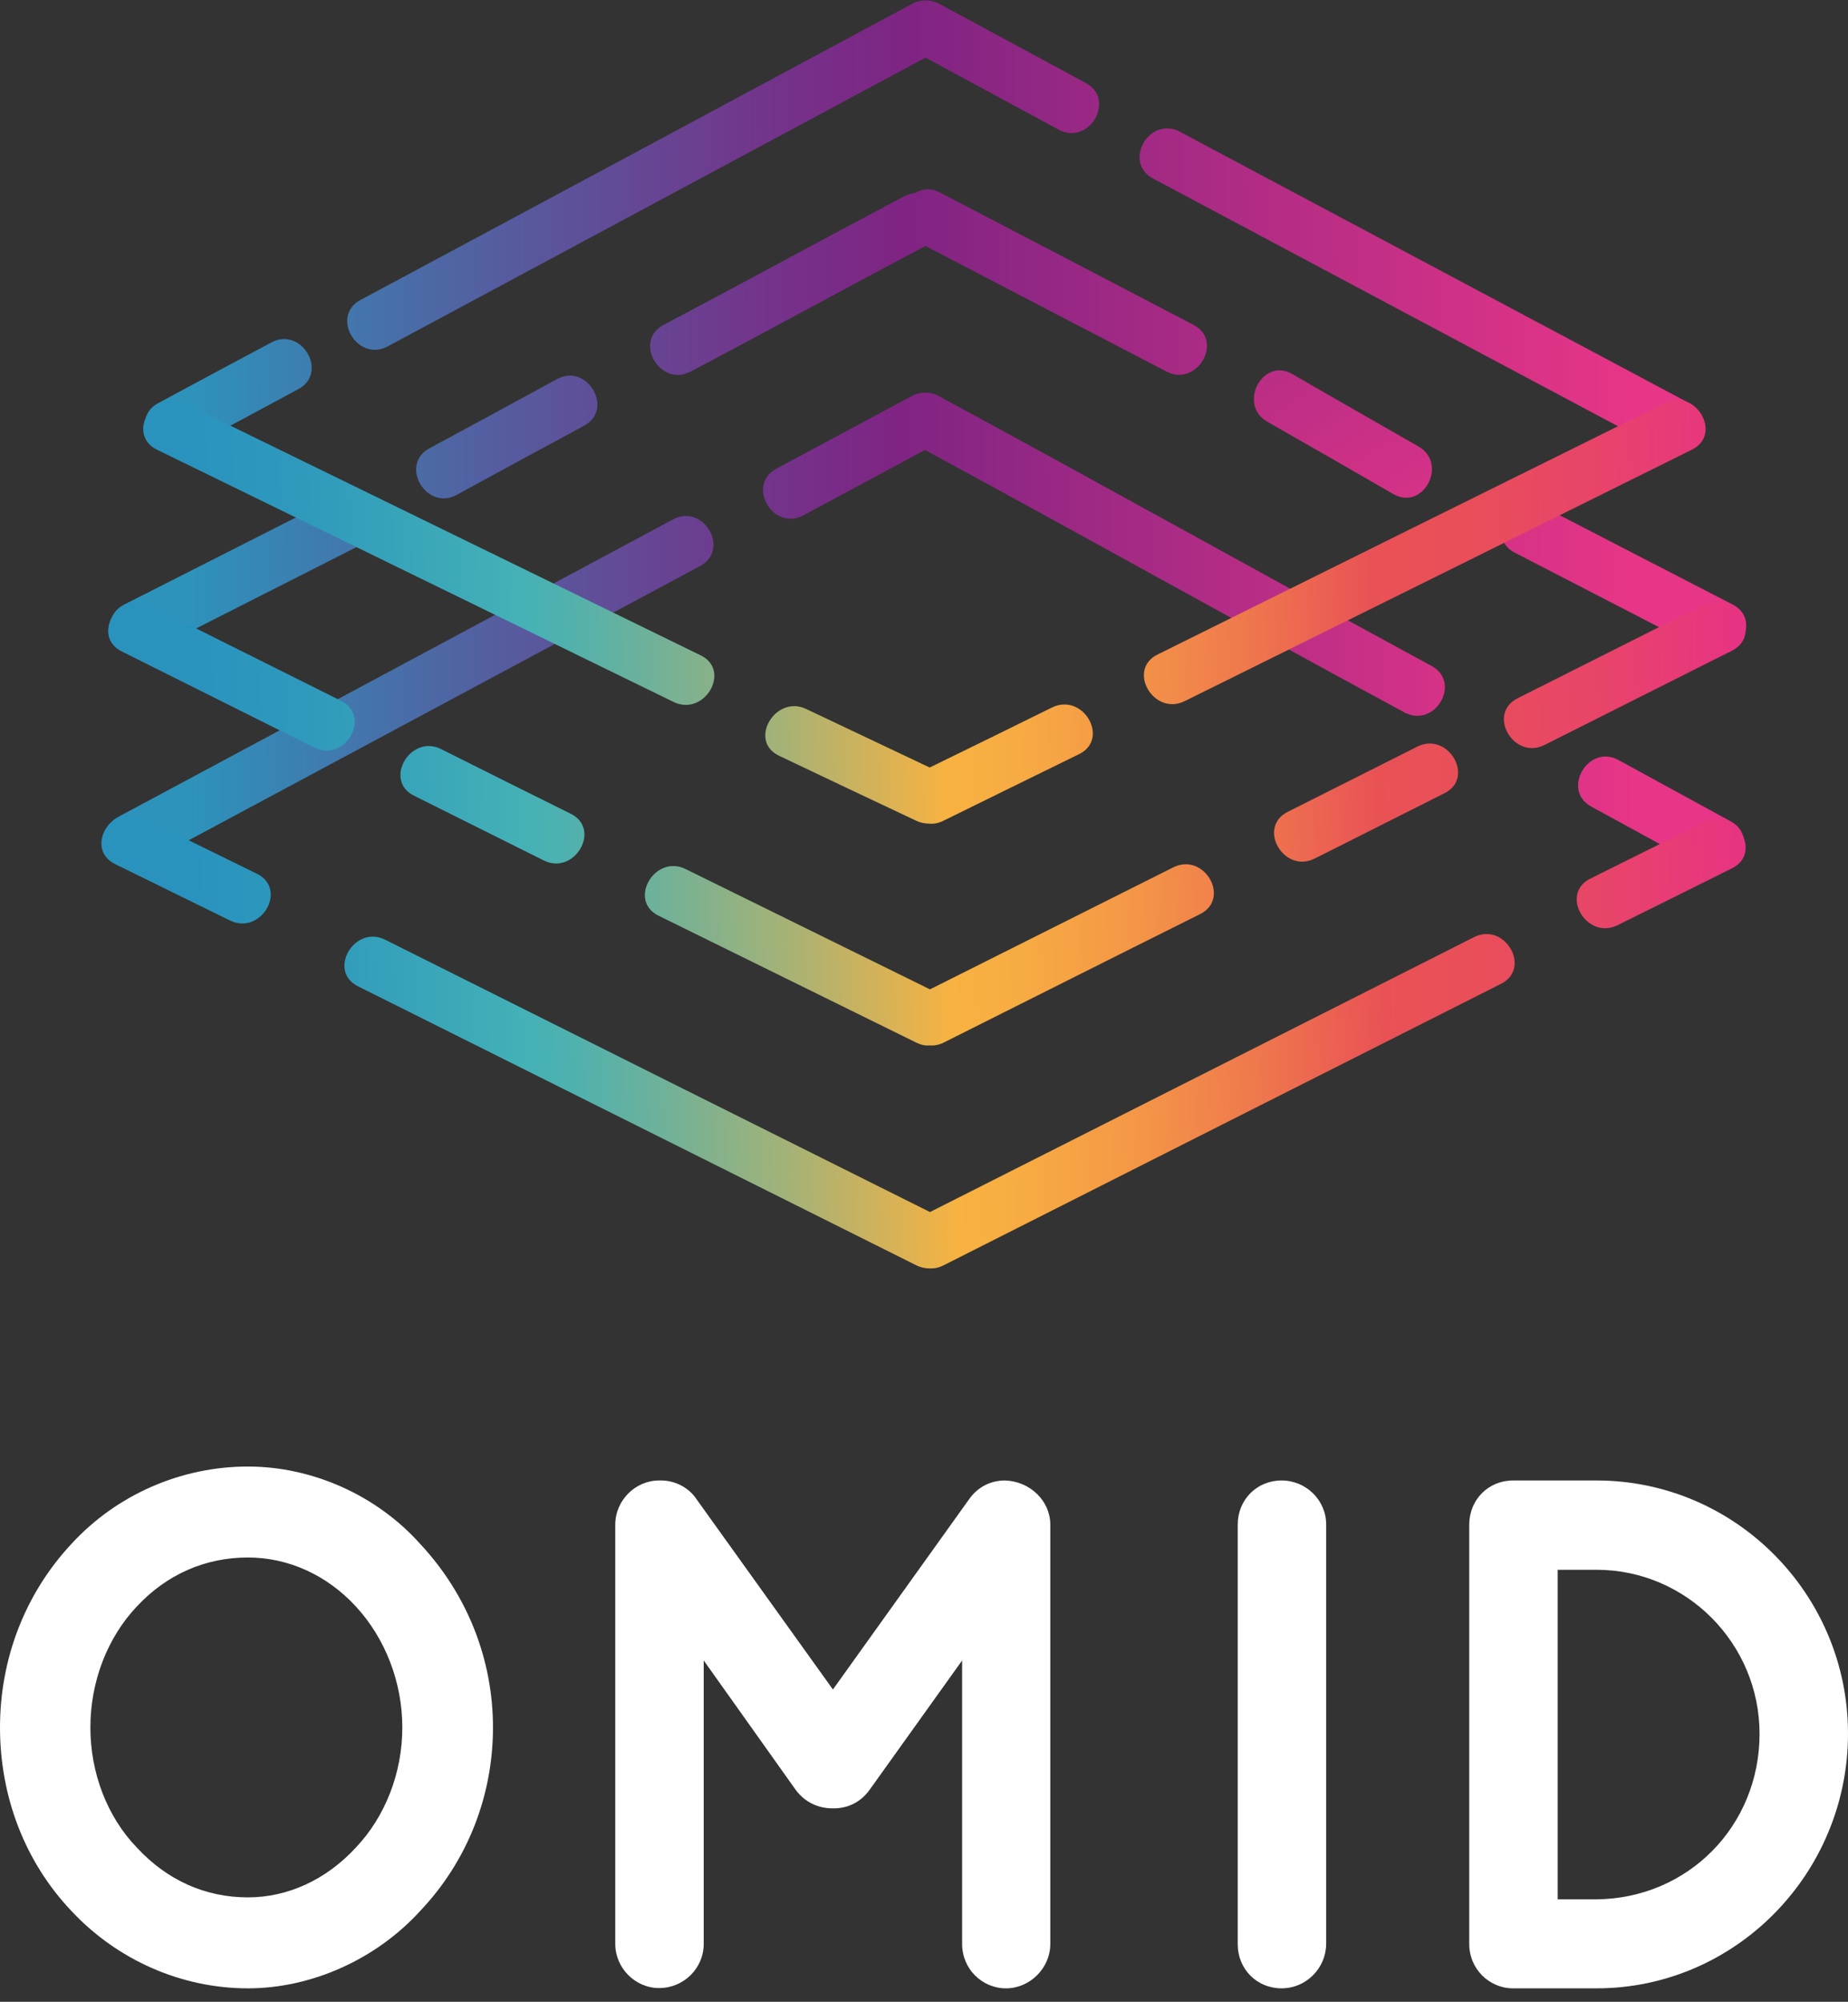 <svg width="133" height="144" viewBox="0 0 133 144" fill="none" xmlns="http://www.w3.org/2000/svg">
<rect x="0" y="0" width="133" height="144" fill="#333333" stroke="none"/>
<path d="M29.992 111.315C33.145 114.687 35.121 119.183 35.121 124.262C35.121 129.32 33.145 133.877 29.992 137.209C26.999 140.541 22.509 142.689 17.84 142.689C12.951 142.689 8.481 140.541 5.388 137.209C2.235 133.877 0.359 129.34 0.359 124.262C0.359 119.203 2.235 114.707 5.388 111.315C8.481 107.942 12.971 105.835 17.84 105.835C22.509 105.835 26.979 107.942 29.992 111.315ZM29.314 124.242C29.314 120.769 27.937 117.537 25.862 115.289C23.727 112.981 20.873 111.656 17.82 111.656C14.567 111.656 11.714 112.981 9.578 115.289C7.443 117.537 6.126 120.769 6.126 124.242C6.126 127.714 7.443 130.946 9.578 133.134C11.714 135.442 14.567 136.807 17.82 136.807C20.873 136.807 23.727 135.422 25.862 133.134C27.957 130.946 29.314 127.734 29.314 124.242Z" fill="white"/>
<path d="M17.84 143.03C13.07 143.03 8.441 141.003 5.128 137.45C1.816 133.957 0 129.28 0 124.262C0 119.304 1.816 114.627 5.128 111.074C8.381 107.521 13.031 105.494 17.84 105.494C22.509 105.494 27.139 107.581 30.252 111.074C33.624 114.687 35.48 119.364 35.48 124.262C35.48 129.2 33.624 133.897 30.252 137.45C27.099 140.922 22.449 143.03 17.84 143.03ZM17.84 106.196C13.21 106.196 8.78 108.143 5.647 111.556C2.454 114.968 0.718 119.464 0.718 124.242C0.718 129.059 2.474 133.576 5.647 136.928C8.82 140.34 13.27 142.287 17.84 142.287C22.25 142.287 26.7 140.28 29.733 136.928C32.986 133.495 34.782 128.999 34.782 124.242C34.782 119.545 32.986 115.028 29.753 111.556C26.74 108.203 22.29 106.196 17.84 106.196ZM17.84 137.189C14.587 137.189 11.654 135.884 9.339 133.395C7.084 131.067 5.787 127.734 5.787 124.242C5.787 120.769 7.084 117.417 9.339 115.048C11.614 112.599 14.547 111.315 17.84 111.315C20.953 111.315 23.886 112.64 26.141 115.068C28.396 117.497 29.693 120.849 29.693 124.262C29.693 127.694 28.396 131.026 26.141 133.415C23.846 135.844 20.913 137.189 17.84 137.189ZM17.84 112.037C14.767 112.037 11.993 113.262 9.858 115.55C7.723 117.798 6.505 120.97 6.505 124.262C6.505 127.554 7.723 130.705 9.858 132.913C12.033 135.262 14.787 136.486 17.84 136.486C20.713 136.486 23.467 135.222 25.602 132.913C27.737 130.665 28.955 127.514 28.955 124.262C28.955 121.03 27.737 117.858 25.602 115.55C23.507 113.282 20.733 112.037 17.84 112.037Z" fill="white"/>
<path d="M75.23 109.669V139.838C75.23 141.364 73.913 142.649 72.377 142.649C70.8 142.649 69.583 141.364 69.583 139.838V118.32L62.26 128.557C61.701 129.32 60.883 129.742 59.965 129.742H59.905H59.845C58.927 129.742 58.069 129.34 57.51 128.557L50.247 118.32V139.859C50.247 141.384 48.97 142.669 47.393 142.669C45.877 142.669 44.599 141.384 44.599 139.859V109.669C44.599 108.143 45.877 106.859 47.393 106.859C47.453 106.859 47.453 106.859 47.553 106.859C48.371 106.859 49.289 107.26 49.788 108.043L59.905 122.154L70.022 108.043C70.581 107.28 71.399 106.859 72.317 106.859C72.317 106.859 72.317 106.859 72.377 106.859C73.913 106.919 75.23 108.143 75.23 109.669Z" fill="white"/>
<path d="M72.397 143.03C70.661 143.03 69.244 141.605 69.244 139.859V119.444L62.579 128.758C61.96 129.621 61.042 130.083 60.005 130.083H59.905C58.847 130.083 57.889 129.601 57.271 128.758L50.646 119.444V139.838C50.646 141.585 49.209 143.01 47.433 143.01C45.717 143.01 44.28 141.565 44.28 139.838V109.669C44.28 107.942 45.717 106.497 47.433 106.497H47.593C48.59 106.497 49.588 107.019 50.127 107.842L59.945 121.532L69.763 107.822C70.381 106.959 71.299 106.497 72.337 106.497C74.153 106.557 75.59 107.983 75.59 109.669V139.838C75.59 141.565 74.133 143.03 72.397 143.03ZM69.962 117.196V139.859C69.962 141.203 71.06 142.307 72.397 142.307C73.754 142.307 74.891 141.183 74.891 139.859V109.669C74.891 108.364 73.774 107.26 72.397 107.22C71.559 107.22 70.84 107.581 70.361 108.244L59.945 122.756L49.528 108.244C49.109 107.621 48.351 107.22 47.593 107.22H47.433C46.116 107.22 44.998 108.344 44.998 109.669V139.838C44.998 141.163 46.116 142.287 47.433 142.287C48.81 142.287 49.927 141.183 49.927 139.838V117.196L57.849 128.337C58.328 128.979 59.067 129.36 59.905 129.36H60.005C60.803 129.36 61.521 128.999 62 128.337L69.962 117.196Z" fill="white"/>
<path d="M89.418 109.669C89.418 108.083 90.635 106.859 92.212 106.859C93.729 106.859 95.066 108.083 95.066 109.669V139.838C95.066 141.424 93.749 142.649 92.212 142.649C90.635 142.649 89.418 141.424 89.418 139.838V109.669Z" fill="white"/>
<path d="M92.232 143.03C90.456 143.03 89.079 141.645 89.079 139.859V109.669C89.079 107.882 90.456 106.497 92.232 106.497C94.008 106.497 95.445 107.922 95.445 109.669V139.838C95.425 141.605 93.988 143.03 92.232 143.03ZM92.232 107.22C90.855 107.22 89.797 108.304 89.797 109.669V139.838C89.797 141.203 90.875 142.287 92.232 142.287C93.609 142.287 94.726 141.183 94.726 139.838V109.669C94.706 108.324 93.589 107.22 92.232 107.22Z" fill="white"/>
<path d="M106.101 139.838V109.669C106.101 108.083 107.318 106.859 108.894 106.859H114.901C124.719 106.859 132.641 114.888 132.641 124.703C132.641 134.619 124.719 142.649 114.901 142.649H108.894C107.318 142.649 106.101 141.384 106.101 139.838ZM111.748 136.988H114.901C121.606 136.928 126.994 131.508 126.994 124.723C126.994 118.019 121.606 112.559 114.901 112.559H111.748V136.988Z" fill="white"/>
<path d="M114.901 143.03H108.894C107.158 143.03 105.741 141.605 105.741 139.859V109.669C105.741 107.882 107.118 106.497 108.894 106.497H114.901C124.878 106.497 133 114.667 133 124.703C133 134.8 124.878 143.03 114.901 143.03ZM108.894 107.22C107.537 107.22 106.46 108.304 106.46 109.669V139.838C106.46 141.183 107.557 142.287 108.894 142.287H114.901C124.479 142.287 132.282 134.399 132.282 124.703C132.282 115.068 124.479 107.22 114.901 107.22H108.894ZM111.748 137.349H111.389V112.178H114.901C121.765 112.178 127.353 117.798 127.353 124.703C127.353 131.729 121.885 137.289 114.901 137.329H111.748V137.349ZM112.107 136.627H114.901C121.486 136.567 126.634 131.348 126.634 124.723C126.634 118.22 121.366 112.921 114.901 112.921H112.107V136.627Z" fill="white"/>
<path d="M10.895 46.84C15.824 44.331 20.773 41.842 25.702 39.333C27.917 38.209 25.962 34.857 23.747 35.981C18.818 38.49 13.869 40.979 8.94 43.488C6.725 44.612 8.68 47.964 10.895 46.84Z" fill="url(#paint0_linear_1_489)"/>
<path d="M48.431 37.366C35.161 44.472 21.891 51.598 8.621 58.703C6.426 59.888 8.381 63.24 10.576 62.056C23.846 54.95 37.116 47.824 50.386 40.718C52.581 39.534 50.626 36.181 48.431 37.366Z" fill="url(#paint1_linear_1_489)"/>
<path d="M40.09 27.269C37.036 28.935 33.963 30.601 30.91 32.247C28.715 33.431 30.671 36.784 32.866 35.599C35.919 33.933 38.992 32.267 42.045 30.621C44.22 29.437 42.265 26.085 40.09 27.269Z" fill="url(#paint2_linear_1_489)"/>
<path d="M27.897 24.921C40.808 17.995 53.699 11.07 66.61 4.145C69.803 5.871 72.995 7.598 76.188 9.324C78.383 10.508 80.339 7.156 78.144 5.972C74.632 4.065 71.12 2.178 67.588 0.271C67.248 0.09 66.909 0.03 66.59 0.03C66.29 0.03 65.971 0.09 65.652 0.271C52.422 7.377 39.192 14.483 25.962 21.568C23.746 22.733 25.702 26.085 27.897 24.921Z" fill="url(#paint3_linear_1_489)"/>
<path d="M13.35 32.347C16.064 30.902 18.758 29.457 21.472 27.992C23.667 26.807 21.711 23.455 19.516 24.64C16.802 26.085 14.108 27.53 11.394 28.995C9.199 30.16 11.155 33.532 13.35 32.347Z" fill="url(#paint4_linear_1_489)"/>
<path d="M82.973 12.837C95.185 19.34 107.398 25.844 119.61 32.348C121.805 33.512 123.761 30.16 121.566 28.995C109.353 22.492 97.141 15.988 84.928 9.484C82.733 8.3 80.778 11.652 82.973 12.837Z" fill="url(#paint5_linear_1_489)"/>
<path d="M67.667 13.86C66.989 13.499 66.33 13.579 65.812 13.9C65.572 13.921 65.333 14.001 65.073 14.121C59.446 17.092 53.38 20.404 47.752 23.375C45.557 24.539 47.493 27.891 49.708 26.727C55.196 23.837 61.122 20.585 66.61 17.694C72.576 20.805 77.964 23.616 83.951 26.727C86.146 27.871 88.101 24.519 85.906 23.375C79.62 20.083 73.933 17.132 67.667 13.86Z" fill="url(#paint6_linear_1_489)"/>
<path d="M103.028 47.904C89.718 40.678 80.898 35.72 67.568 28.494C67.208 28.293 66.869 28.233 66.53 28.253C66.231 28.253 65.931 28.313 65.612 28.494C62.359 30.24 59.127 31.966 55.874 33.712C53.679 34.897 55.635 38.249 57.83 37.065C60.743 35.499 63.656 33.933 66.57 32.368C79.561 39.413 88.061 44.211 101.052 51.236C103.267 52.441 105.223 49.088 103.028 47.904Z" fill="url(#paint7_linear_1_489)"/>
<path d="M124.559 59.085C121.865 57.619 119.171 56.134 116.477 54.669C114.302 53.484 112.347 56.837 114.522 58.021C117.216 59.486 119.91 60.972 122.603 62.437C124.799 63.641 126.754 60.289 124.559 59.085Z" fill="url(#paint8_linear_1_489)"/>
<path d="M124.699 43.488C120.129 41.12 115.539 38.771 110.97 36.402C108.755 35.258 106.799 38.61 109.014 39.755C113.584 42.123 118.173 44.472 122.743 46.84C124.958 47.984 126.914 44.632 124.699 43.488Z" fill="url(#paint9_linear_1_489)"/>
<path d="M102.07 32.107C99.057 30.38 96.023 28.654 93.01 26.908C90.855 25.663 89.059 29.116 91.214 30.34C94.228 32.066 97.261 33.793 100.274 35.539C102.449 36.784 104.245 33.331 102.07 32.107Z" fill="url(#paint10_linear_1_489)"/>
<path d="M11.295 32.347C23.687 38.389 36.079 44.452 48.471 50.493C50.706 51.578 52.661 48.225 50.426 47.141C38.034 41.099 25.642 35.037 13.25 28.995C11.015 27.891 9.06 31.244 11.295 32.347Z" fill="url(#paint11_linear_1_489)"/>
<path d="M56.074 54.368C59.366 55.933 62.659 57.499 65.951 59.045C66.251 59.185 66.55 59.245 66.829 59.245C67.168 59.285 67.528 59.225 67.887 59.045C71.139 57.439 74.392 55.853 77.665 54.247C79.9 53.143 77.944 49.791 75.709 50.895C72.776 52.34 69.843 53.785 66.909 55.211C63.936 53.806 60.983 52.401 58.009 50.995C55.794 49.952 53.819 53.304 56.074 54.368Z" fill="url(#paint12_linear_1_489)"/>
<path d="M24.545 50.413C19.935 48.105 15.325 45.817 10.716 43.508C8.501 42.404 6.545 45.756 8.76 46.86C13.37 49.169 17.98 51.457 22.589 53.766C24.824 54.89 26.78 51.537 24.545 50.413Z" fill="url(#paint13_linear_1_489)"/>
<path d="M31.748 53.886C29.533 52.782 27.578 56.134 29.793 57.238C32.906 58.784 36.019 60.349 39.132 61.895C41.347 62.999 43.302 59.647 41.087 58.543C37.974 56.997 34.861 55.452 31.748 53.886Z" fill="url(#paint14_linear_1_489)"/>
<path d="M18.498 62.858C15.745 61.514 12.991 60.149 10.237 58.804C8.022 57.7 6.046 61.052 8.281 62.156C11.035 63.501 13.789 64.866 16.543 66.211C18.778 67.315 20.733 63.962 18.498 62.858Z" fill="url(#paint15_linear_1_489)"/>
<path d="M85.268 50.433C97.44 44.411 109.593 38.389 121.765 32.347C124 31.244 122.045 27.891 119.81 28.995C107.637 35.017 95.485 41.039 83.312 47.081C81.077 48.185 83.033 51.537 85.268 50.433Z" fill="url(#paint16_linear_1_489)"/>
<path d="M84.43 62.397C78.603 65.328 72.756 68.238 66.929 71.169C61.062 68.278 55.215 65.408 49.349 62.517C47.134 61.413 45.158 64.766 47.393 65.87C53.579 68.921 59.765 71.952 65.951 75.003C66.27 75.163 66.57 75.224 66.869 75.203C67.188 75.224 67.548 75.183 67.907 75.003C74.073 71.912 80.219 68.82 86.385 65.749C88.6 64.625 86.665 61.273 84.43 62.397Z" fill="url(#paint17_linear_1_489)"/>
<path d="M122.703 43.448C118.213 45.716 113.704 47.964 109.214 50.233C106.999 51.357 108.934 54.709 111.169 53.585C115.659 51.316 120.169 49.068 124.659 46.8C126.874 45.676 124.918 42.324 122.703 43.448Z" fill="url(#paint18_linear_1_489)"/>
<path d="M102.01 53.705C98.897 55.271 95.784 56.837 92.671 58.402C90.456 59.526 92.392 62.879 94.627 61.755C97.74 60.189 100.853 58.623 103.965 57.057C106.18 55.953 104.225 52.601 102.01 53.705Z" fill="url(#paint19_linear_1_489)"/>
<path d="M106.081 67.415C93.03 73.999 79.98 80.603 66.929 87.187C53.858 80.663 40.788 74.139 27.718 67.596C25.503 66.492 23.547 69.844 25.762 70.948C39.152 77.632 52.561 84.337 65.951 91.021C66.27 91.181 66.59 91.242 66.889 91.242C67.208 91.262 67.548 91.201 67.907 91.021C81.277 84.276 94.647 77.512 108.036 70.767C110.251 69.643 108.296 66.291 106.081 67.415Z" fill="url(#paint20_linear_1_489)"/>
<path d="M122.703 59.105C119.949 60.47 117.196 61.835 114.462 63.2C112.227 64.304 114.182 67.656 116.417 66.552C119.171 65.187 121.925 63.822 124.659 62.457C126.874 61.353 124.918 58.001 122.703 59.105Z" fill="url(#paint21_linear_1_489)"/>
<defs>
<linearGradient id="paint0_linear_1_489" x1="117.214" y1="41.09" x2="13.405" y2="41.41" gradientUnits="userSpaceOnUse">
<stop offset="0.001" stop-color="#E73587"/>
<stop offset="0.5" stop-color="#7F2483"/>
<stop offset="0.598" stop-color="#73348B"/>
<stop offset="0.791" stop-color="#545EA0"/>
<stop offset="1" stop-color="#2D93BB"/>
</linearGradient>
<linearGradient id="paint1_linear_1_489" x1="117.422" y1="49.429" x2="13.612" y2="49.749" gradientUnits="userSpaceOnUse">
<stop offset="0.001" stop-color="#E73587"/>
<stop offset="0.5" stop-color="#7F2483"/>
<stop offset="0.598" stop-color="#73348B"/>
<stop offset="0.791" stop-color="#545EA0"/>
<stop offset="1" stop-color="#2D93BB"/>
</linearGradient>
<linearGradient id="paint2_linear_1_489" x1="117.365" y1="31.187" x2="13.555" y2="31.507" gradientUnits="userSpaceOnUse">
<stop offset="0.001" stop-color="#E73587"/>
<stop offset="0.5" stop-color="#7F2483"/>
<stop offset="0.598" stop-color="#73348B"/>
<stop offset="0.791" stop-color="#545EA0"/>
<stop offset="1" stop-color="#2D93BB"/>
</linearGradient>
<linearGradient id="paint3_linear_1_489" x1="117.307" y1="12.366" x2="13.497" y2="12.686" gradientUnits="userSpaceOnUse">
<stop offset="0.001" stop-color="#E73587"/>
<stop offset="0.5" stop-color="#7F2483"/>
<stop offset="0.598" stop-color="#73348B"/>
<stop offset="0.791" stop-color="#545EA0"/>
<stop offset="1" stop-color="#2D93BB"/>
</linearGradient>
<linearGradient id="paint4_linear_1_489" x1="117.28" y1="28.18" x2="13.471" y2="28.5" gradientUnits="userSpaceOnUse">
<stop offset="0.001" stop-color="#E73587"/>
<stop offset="0.5" stop-color="#7F2483"/>
<stop offset="0.598" stop-color="#73348B"/>
<stop offset="0.791" stop-color="#545EA0"/>
<stop offset="1" stop-color="#2D93BB"/>
</linearGradient>
<linearGradient id="paint5_linear_1_489" x1="117.333" y1="20.865" x2="13.523" y2="21.185" gradientUnits="userSpaceOnUse">
<stop offset="0.001" stop-color="#E73587"/>
<stop offset="0.5" stop-color="#7F2483"/>
<stop offset="0.598" stop-color="#73348B"/>
<stop offset="0.791" stop-color="#545EA0"/>
<stop offset="1" stop-color="#2D93BB"/>
</linearGradient>
<linearGradient id="paint6_linear_1_489" x1="116.648" y1="20.16" x2="13.193" y2="20.479" gradientUnits="userSpaceOnUse">
<stop offset="0.001" stop-color="#E73587"/>
<stop offset="0.5" stop-color="#7F2483"/>
<stop offset="0.598" stop-color="#73348B"/>
<stop offset="0.791" stop-color="#545EA0"/>
<stop offset="1" stop-color="#2D93BB"/>
</linearGradient>
<linearGradient id="paint7_linear_1_489" x1="112.144" y1="39.795" x2="17.058" y2="40.088" gradientUnits="userSpaceOnUse">
<stop offset="0.001" stop-color="#E73587"/>
<stop offset="0.5" stop-color="#7F2483"/>
<stop offset="0.598" stop-color="#73348B"/>
<stop offset="0.791" stop-color="#545EA0"/>
<stop offset="1" stop-color="#2D93BB"/>
</linearGradient>
<linearGradient id="paint8_linear_1_489" x1="117.644" y1="58.564" x2="13.835" y2="58.884" gradientUnits="userSpaceOnUse">
<stop offset="0.001" stop-color="#E73587"/>
<stop offset="0.5" stop-color="#7F2483"/>
<stop offset="0.598" stop-color="#73348B"/>
<stop offset="0.791" stop-color="#545EA0"/>
<stop offset="1" stop-color="#2D93BB"/>
</linearGradient>
<linearGradient id="paint9_linear_1_489" x1="117.454" y1="41.626" x2="13.644" y2="41.946" gradientUnits="userSpaceOnUse">
<stop offset="0.001" stop-color="#E73587"/>
<stop offset="0.5" stop-color="#7F2483"/>
<stop offset="0.598" stop-color="#73348B"/>
<stop offset="0.791" stop-color="#545EA0"/>
<stop offset="1" stop-color="#2D93BB"/>
</linearGradient>
<linearGradient id="paint10_linear_1_489" x1="105.099" y1="44.762" x2="49.369" y2="-43.343" gradientUnits="userSpaceOnUse">
<stop offset="0.001" stop-color="#E73587"/>
<stop offset="0.5" stop-color="#7F2483"/>
<stop offset="0.598" stop-color="#73348B"/>
<stop offset="0.791" stop-color="#545EA0"/>
<stop offset="1" stop-color="#2D93BB"/>
</linearGradient>
<linearGradient id="paint11_linear_1_489" x1="13.312" y1="40.189" x2="125.813" y2="37.309" gradientUnits="userSpaceOnUse">
<stop stop-color="#2993BE"/>
<stop offset="0.078" stop-color="#2F9ABC"/>
<stop offset="0.19" stop-color="#40ADB7"/>
<stop offset="0.209" stop-color="#43B1B6"/>
<stop offset="0.24" stop-color="#4FB1AE"/>
<stop offset="0.298" stop-color="#70B199"/>
<stop offset="0.376" stop-color="#A4B277"/>
<stop offset="0.47" stop-color="#EDB248"/>
<stop offset="0.484" stop-color="#F8B241"/>
<stop offset="0.53" stop-color="#F7AB43"/>
<stop offset="0.601" stop-color="#F49647"/>
<stop offset="0.686" stop-color="#EE744E"/>
<stop offset="0.758" stop-color="#E95255"/>
<stop offset="0.824" stop-color="#E94E5A"/>
<stop offset="0.904" stop-color="#E8446A"/>
<stop offset="0.993" stop-color="#E73383"/>
<stop offset="1" stop-color="#E73185"/>
</linearGradient>
<linearGradient id="paint12_linear_1_489" x1="13.723" y1="56.282" x2="126.225" y2="53.402" gradientUnits="userSpaceOnUse">
<stop stop-color="#2993BE"/>
<stop offset="0.078" stop-color="#2F9ABC"/>
<stop offset="0.19" stop-color="#40ADB7"/>
<stop offset="0.209" stop-color="#43B1B6"/>
<stop offset="0.24" stop-color="#4FB1AE"/>
<stop offset="0.298" stop-color="#70B199"/>
<stop offset="0.376" stop-color="#A4B277"/>
<stop offset="0.47" stop-color="#EDB248"/>
<stop offset="0.484" stop-color="#F8B241"/>
<stop offset="0.53" stop-color="#F7AB43"/>
<stop offset="0.601" stop-color="#F49647"/>
<stop offset="0.686" stop-color="#EE744E"/>
<stop offset="0.758" stop-color="#E95255"/>
<stop offset="0.824" stop-color="#E94E5A"/>
<stop offset="0.904" stop-color="#E8446A"/>
<stop offset="0.993" stop-color="#E73383"/>
<stop offset="1" stop-color="#E73185"/>
</linearGradient>
<linearGradient id="paint13_linear_1_489" x1="13.53" y1="48.73" x2="126.032" y2="45.85" gradientUnits="userSpaceOnUse">
<stop stop-color="#2993BE"/>
<stop offset="0.078" stop-color="#2F9ABC"/>
<stop offset="0.19" stop-color="#40ADB7"/>
<stop offset="0.209" stop-color="#43B1B6"/>
<stop offset="0.24" stop-color="#4FB1AE"/>
<stop offset="0.298" stop-color="#70B199"/>
<stop offset="0.376" stop-color="#A4B277"/>
<stop offset="0.47" stop-color="#EDB248"/>
<stop offset="0.484" stop-color="#F8B241"/>
<stop offset="0.53" stop-color="#F7AB43"/>
<stop offset="0.601" stop-color="#F49647"/>
<stop offset="0.686" stop-color="#EE744E"/>
<stop offset="0.758" stop-color="#E95255"/>
<stop offset="0.824" stop-color="#E94E5A"/>
<stop offset="0.904" stop-color="#E8446A"/>
<stop offset="0.993" stop-color="#E73383"/>
<stop offset="1" stop-color="#E73185"/>
</linearGradient>
<linearGradient id="paint14_linear_1_489" x1="13.779" y1="58.46" x2="126.281" y2="55.58" gradientUnits="userSpaceOnUse">
<stop stop-color="#2993BE"/>
<stop offset="0.078" stop-color="#2F9ABC"/>
<stop offset="0.19" stop-color="#40ADB7"/>
<stop offset="0.209" stop-color="#43B1B6"/>
<stop offset="0.24" stop-color="#4FB1AE"/>
<stop offset="0.298" stop-color="#70B199"/>
<stop offset="0.376" stop-color="#A4B277"/>
<stop offset="0.47" stop-color="#EDB248"/>
<stop offset="0.484" stop-color="#F8B241"/>
<stop offset="0.53" stop-color="#F7AB43"/>
<stop offset="0.601" stop-color="#F49647"/>
<stop offset="0.686" stop-color="#EE744E"/>
<stop offset="0.758" stop-color="#E95255"/>
<stop offset="0.824" stop-color="#E94E5A"/>
<stop offset="0.904" stop-color="#E8446A"/>
<stop offset="0.993" stop-color="#E73383"/>
<stop offset="1" stop-color="#E73185"/>
</linearGradient>
<linearGradient id="paint15_linear_1_489" x1="13.883" y1="62.497" x2="126.384" y2="59.617" gradientUnits="userSpaceOnUse">
<stop stop-color="#2993BE"/>
<stop offset="0.078" stop-color="#2F9ABC"/>
<stop offset="0.19" stop-color="#40ADB7"/>
<stop offset="0.209" stop-color="#43B1B6"/>
<stop offset="0.24" stop-color="#4FB1AE"/>
<stop offset="0.298" stop-color="#70B199"/>
<stop offset="0.376" stop-color="#A4B277"/>
<stop offset="0.47" stop-color="#EDB248"/>
<stop offset="0.484" stop-color="#F8B241"/>
<stop offset="0.53" stop-color="#F7AB43"/>
<stop offset="0.601" stop-color="#F49647"/>
<stop offset="0.686" stop-color="#EE744E"/>
<stop offset="0.758" stop-color="#E95255"/>
<stop offset="0.824" stop-color="#E94E5A"/>
<stop offset="0.904" stop-color="#E8446A"/>
<stop offset="0.993" stop-color="#E73383"/>
<stop offset="1" stop-color="#E73185"/>
</linearGradient>
<linearGradient id="paint16_linear_1_489" x1="13.347" y1="42.032" x2="125.849" y2="39.152" gradientUnits="userSpaceOnUse">
<stop stop-color="#2993BE"/>
<stop offset="0.078" stop-color="#2F9ABC"/>
<stop offset="0.19" stop-color="#40ADB7"/>
<stop offset="0.209" stop-color="#43B1B6"/>
<stop offset="0.24" stop-color="#4FB1AE"/>
<stop offset="0.298" stop-color="#70B199"/>
<stop offset="0.376" stop-color="#A4B277"/>
<stop offset="0.47" stop-color="#EDB248"/>
<stop offset="0.484" stop-color="#F8B241"/>
<stop offset="0.53" stop-color="#F7AB43"/>
<stop offset="0.601" stop-color="#F49647"/>
<stop offset="0.686" stop-color="#EE744E"/>
<stop offset="0.758" stop-color="#E95255"/>
<stop offset="0.824" stop-color="#E94E5A"/>
<stop offset="0.904" stop-color="#E8446A"/>
<stop offset="0.993" stop-color="#E73383"/>
<stop offset="1" stop-color="#E73185"/>
</linearGradient>
<linearGradient id="paint17_linear_1_489" x1="14.072" y1="69.892" x2="126.573" y2="67.012" gradientUnits="userSpaceOnUse">
<stop stop-color="#2993BE"/>
<stop offset="0.078" stop-color="#2F9ABC"/>
<stop offset="0.19" stop-color="#40ADB7"/>
<stop offset="0.209" stop-color="#43B1B6"/>
<stop offset="0.24" stop-color="#4FB1AE"/>
<stop offset="0.298" stop-color="#70B199"/>
<stop offset="0.376" stop-color="#A4B277"/>
<stop offset="0.47" stop-color="#EDB248"/>
<stop offset="0.484" stop-color="#F8B241"/>
<stop offset="0.53" stop-color="#F7AB43"/>
<stop offset="0.601" stop-color="#F49647"/>
<stop offset="0.686" stop-color="#EE744E"/>
<stop offset="0.758" stop-color="#E95255"/>
<stop offset="0.824" stop-color="#E94E5A"/>
<stop offset="0.904" stop-color="#E8446A"/>
<stop offset="0.993" stop-color="#E73383"/>
<stop offset="1" stop-color="#E73185"/>
</linearGradient>
<linearGradient id="paint18_linear_1_489" x1="13.593" y1="51.187" x2="126.095" y2="48.306" gradientUnits="userSpaceOnUse">
<stop stop-color="#2993BE"/>
<stop offset="0.078" stop-color="#2F9ABC"/>
<stop offset="0.19" stop-color="#40ADB7"/>
<stop offset="0.209" stop-color="#43B1B6"/>
<stop offset="0.24" stop-color="#4FB1AE"/>
<stop offset="0.298" stop-color="#70B199"/>
<stop offset="0.376" stop-color="#A4B277"/>
<stop offset="0.47" stop-color="#EDB248"/>
<stop offset="0.484" stop-color="#F8B241"/>
<stop offset="0.53" stop-color="#F7AB43"/>
<stop offset="0.601" stop-color="#F49647"/>
<stop offset="0.686" stop-color="#EE744E"/>
<stop offset="0.758" stop-color="#E95255"/>
<stop offset="0.824" stop-color="#E94E5A"/>
<stop offset="0.904" stop-color="#E8446A"/>
<stop offset="0.993" stop-color="#E73383"/>
<stop offset="1" stop-color="#E73185"/>
</linearGradient>
<linearGradient id="paint19_linear_1_489" x1="13.817" y1="59.921" x2="126.318" y2="57.041" gradientUnits="userSpaceOnUse">
<stop stop-color="#2993BE"/>
<stop offset="0.078" stop-color="#2F9ABC"/>
<stop offset="0.19" stop-color="#40ADB7"/>
<stop offset="0.209" stop-color="#43B1B6"/>
<stop offset="0.24" stop-color="#4FB1AE"/>
<stop offset="0.298" stop-color="#70B199"/>
<stop offset="0.376" stop-color="#A4B277"/>
<stop offset="0.47" stop-color="#EDB248"/>
<stop offset="0.484" stop-color="#F8B241"/>
<stop offset="0.53" stop-color="#F7AB43"/>
<stop offset="0.601" stop-color="#F49647"/>
<stop offset="0.686" stop-color="#EE744E"/>
<stop offset="0.758" stop-color="#E95255"/>
<stop offset="0.824" stop-color="#E94E5A"/>
<stop offset="0.904" stop-color="#E8446A"/>
<stop offset="0.993" stop-color="#E73383"/>
<stop offset="1" stop-color="#E73185"/>
</linearGradient>
<linearGradient id="paint20_linear_1_489" x1="14.335" y1="80.161" x2="126.836" y2="77.281" gradientUnits="userSpaceOnUse">
<stop stop-color="#2993BE"/>
<stop offset="0.078" stop-color="#2F9ABC"/>
<stop offset="0.19" stop-color="#40ADB7"/>
<stop offset="0.209" stop-color="#43B1B6"/>
<stop offset="0.24" stop-color="#4FB1AE"/>
<stop offset="0.298" stop-color="#70B199"/>
<stop offset="0.376" stop-color="#A4B277"/>
<stop offset="0.47" stop-color="#EDB248"/>
<stop offset="0.484" stop-color="#F8B241"/>
<stop offset="0.53" stop-color="#F7AB43"/>
<stop offset="0.601" stop-color="#F49647"/>
<stop offset="0.686" stop-color="#EE744E"/>
<stop offset="0.758" stop-color="#E95255"/>
<stop offset="0.824" stop-color="#E94E5A"/>
<stop offset="0.904" stop-color="#E8446A"/>
<stop offset="0.993" stop-color="#E73383"/>
<stop offset="1" stop-color="#E73185"/>
</linearGradient>
<linearGradient id="paint21_linear_1_489" x1="13.961" y1="65.555" x2="126.463" y2="62.675" gradientUnits="userSpaceOnUse">
<stop stop-color="#2993BE"/>
<stop offset="0.078" stop-color="#2F9ABC"/>
<stop offset="0.19" stop-color="#40ADB7"/>
<stop offset="0.209" stop-color="#43B1B6"/>
<stop offset="0.24" stop-color="#4FB1AE"/>
<stop offset="0.298" stop-color="#70B199"/>
<stop offset="0.376" stop-color="#A4B277"/>
<stop offset="0.47" stop-color="#EDB248"/>
<stop offset="0.484" stop-color="#F8B241"/>
<stop offset="0.53" stop-color="#F7AB43"/>
<stop offset="0.601" stop-color="#F49647"/>
<stop offset="0.686" stop-color="#EE744E"/>
<stop offset="0.758" stop-color="#E95255"/>
<stop offset="0.824" stop-color="#E94E5A"/>
<stop offset="0.904" stop-color="#E8446A"/>
<stop offset="0.993" stop-color="#E73383"/>
<stop offset="1" stop-color="#E73185"/>
</linearGradient>
</defs>
</svg>
